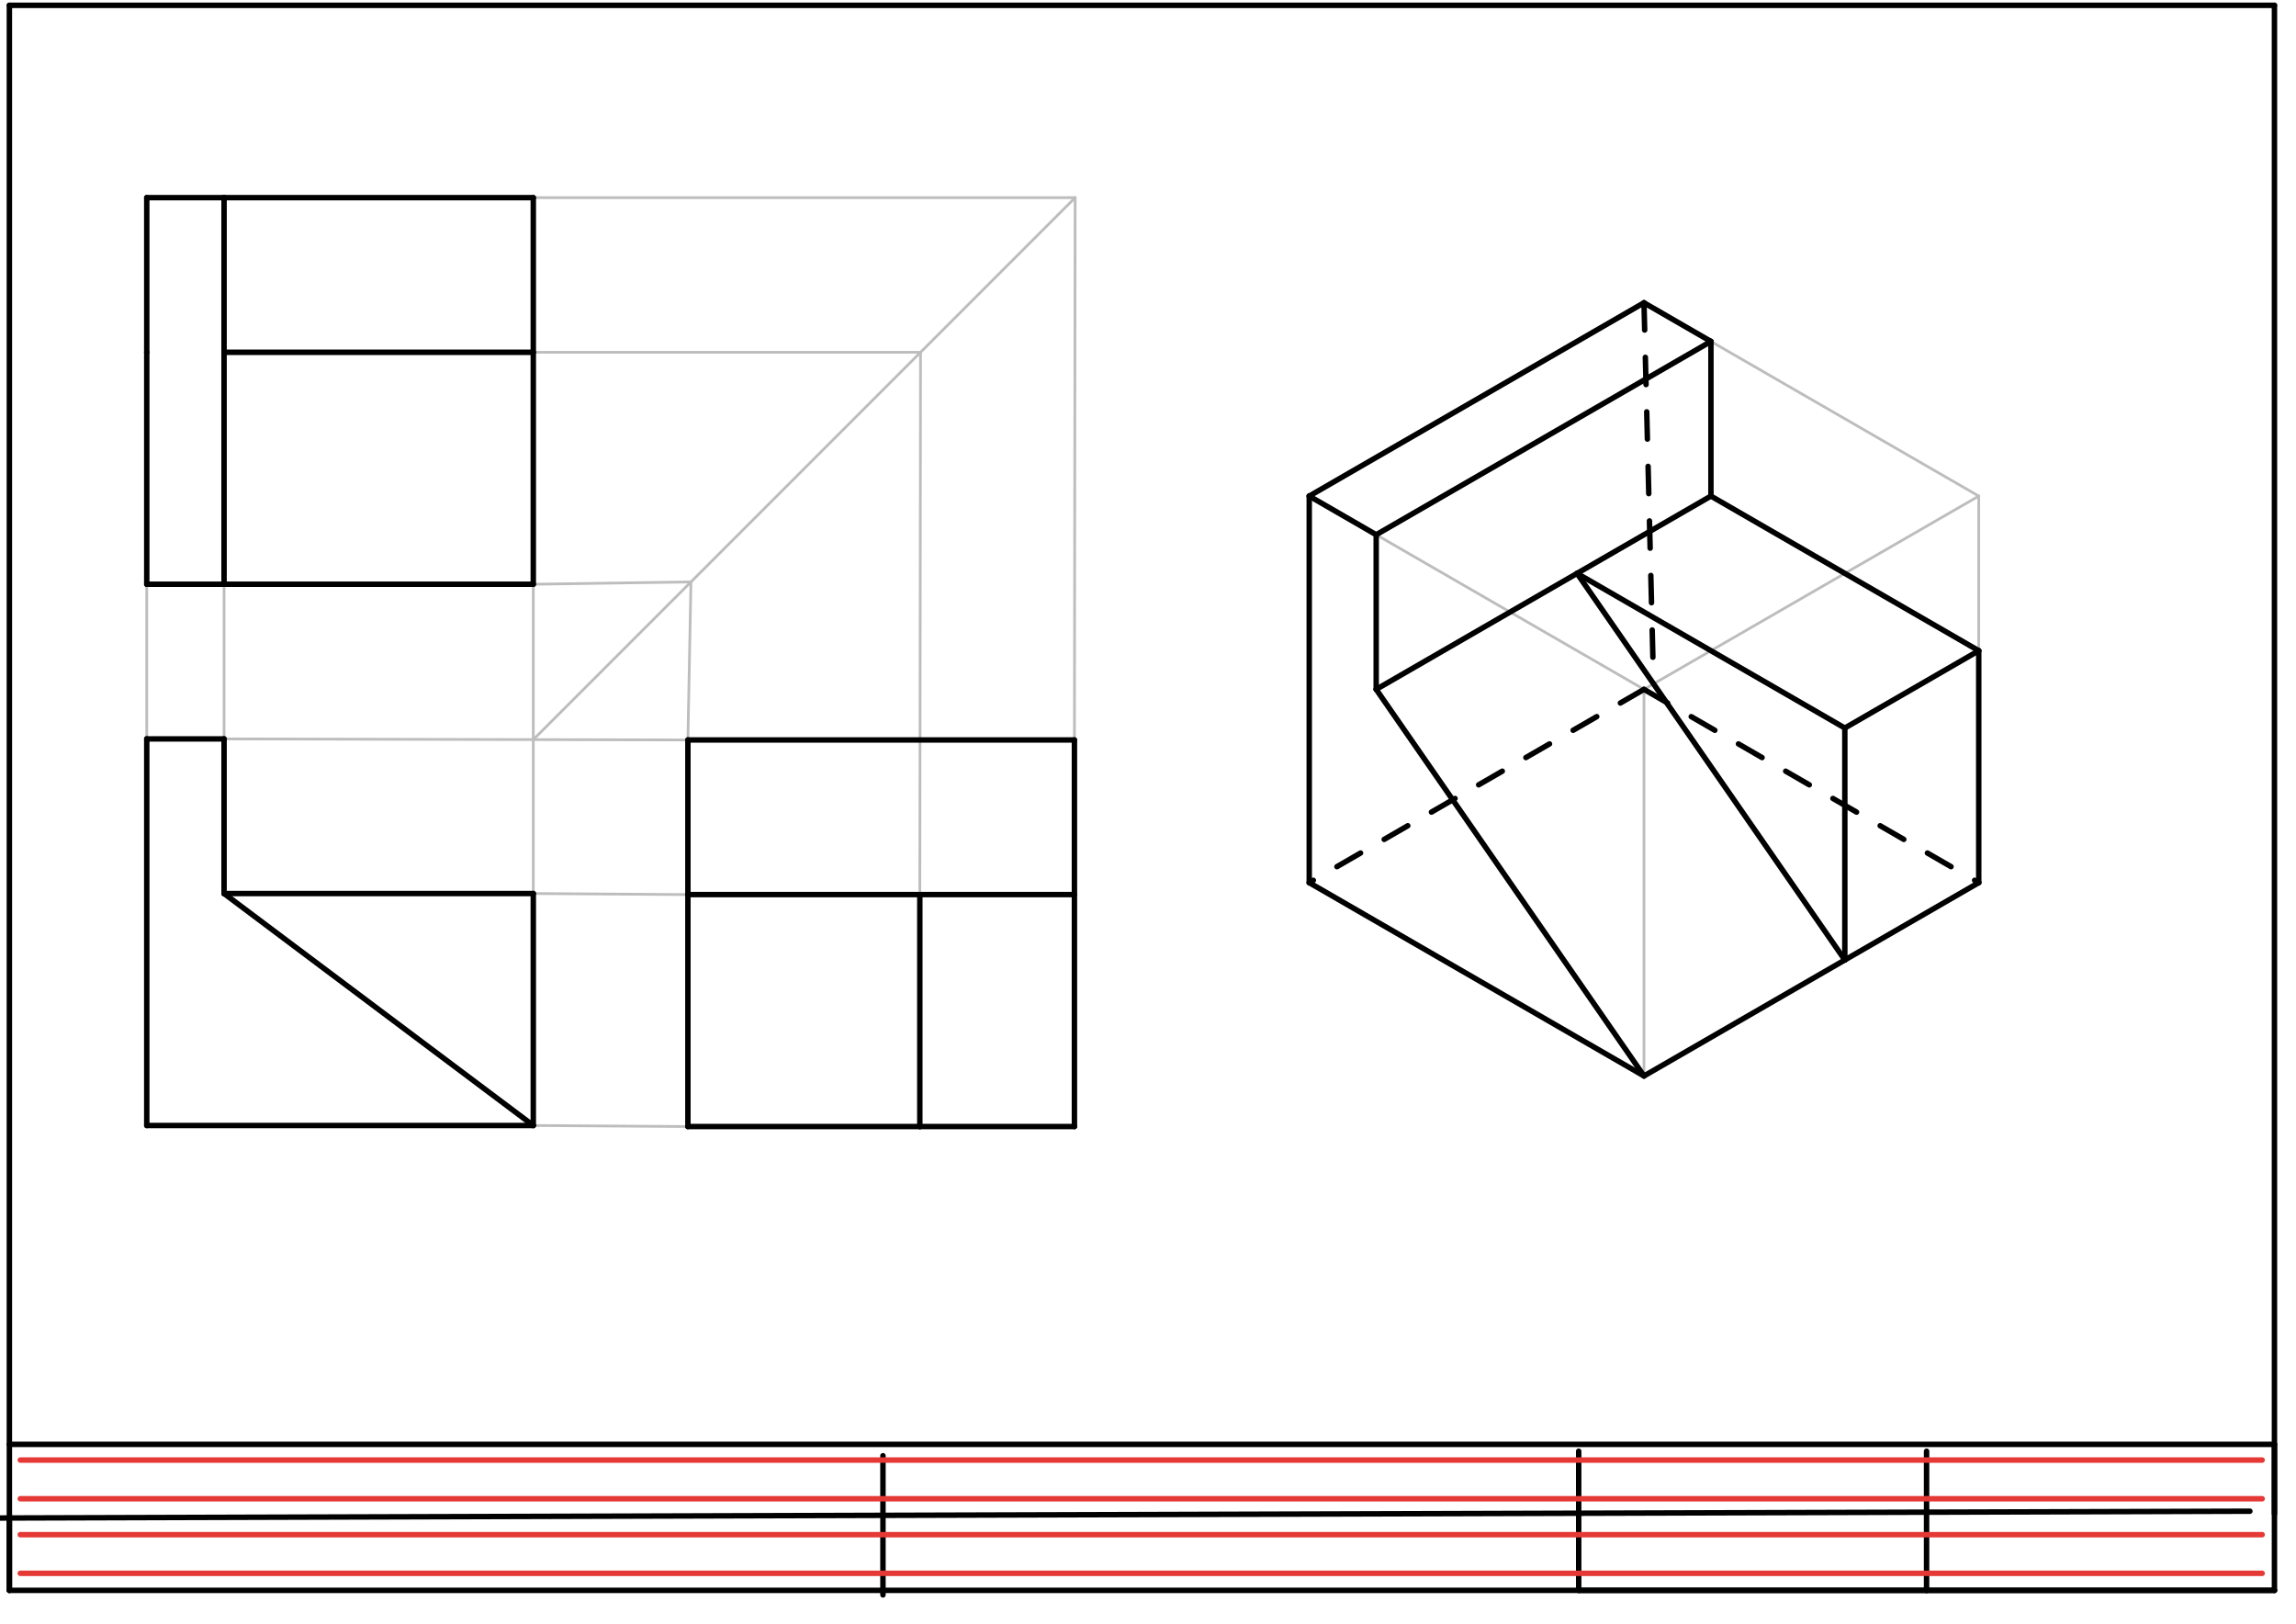 <svg xmlns="http://www.w3.org/2000/svg" class="svg--1it" height="100%" preserveAspectRatio="xMidYMid meet" viewBox="0 0 841.89 595.276" width="100%"><defs><marker id="marker-arrow" markerHeight="16" markerUnits="userSpaceOnUse" markerWidth="24" orient="auto-start-reverse" refX="24" refY="4" viewBox="0 0 24 8"><path d="M 0 0 L 24 4 L 0 8 z" stroke="inherit"></path></marker></defs><g class="aux-layer--1FB"><g class="element--2qn"><line stroke="#BDBDBD" stroke-dasharray="none" stroke-linecap="round" stroke-width="1" x1="195.545" x2="195.545" y1="214.197" y2="327.583"></line></g><g class="element--2qn"><line stroke="#BDBDBD" stroke-dasharray="none" stroke-linecap="round" stroke-width="1" x1="82.159" x2="82.159" y1="214.197" y2="270.89"></line></g><g class="element--2qn"><line stroke="#BDBDBD" stroke-dasharray="none" stroke-linecap="round" stroke-width="1" x1="53.812" x2="53.812" y1="214.197" y2="270.89"></line></g><g class="element--2qn"><line stroke="#BDBDBD" stroke-dasharray="none" stroke-linecap="round" stroke-width="1" x1="82.159" x2="252.236" y1="270.89" y2="271.281"></line></g><g class="element--2qn"><line stroke="#BDBDBD" stroke-dasharray="none" stroke-linecap="round" stroke-width="1" x1="195.545" x2="252.236" y1="327.583" y2="327.974"></line></g><g class="element--2qn"><line stroke="#BDBDBD" stroke-dasharray="none" stroke-linecap="round" stroke-width="1" x1="195.545" x2="252.236" y1="412.622" y2="413.013"></line></g><g class="element--2qn"><line stroke="#BDBDBD" stroke-dasharray="none" stroke-linecap="round" stroke-width="1" x1="393.969" x2="394.23" y1="271.281" y2="72.465"></line></g><g class="element--2qn"><line stroke="#BDBDBD" stroke-dasharray="none" stroke-linecap="round" stroke-width="1" x1="195.545" x2="253.352" y1="214.197" y2="213.344"></line></g><g class="element--2qn"><line stroke="#BDBDBD" stroke-dasharray="none" stroke-linecap="round" stroke-width="1" x1="252.236" x2="253.352" y1="271.281" y2="213.344"></line></g><g class="element--2qn"><line stroke="#BDBDBD" stroke-dasharray="none" stroke-linecap="round" stroke-width="1" x1="337.276" x2="337.538" y1="327.974" y2="129.158"></line></g><g class="element--2qn"><line stroke="#BDBDBD" stroke-dasharray="none" stroke-linecap="round" stroke-width="1" x1="337.538" x2="195.545" y1="129.158" y2="129.158"></line></g><g class="element--2qn"><line stroke="#BDBDBD" stroke-dasharray="none" stroke-linecap="round" stroke-width="1" x1="394.23" x2="195.545" y1="72.465" y2="72.465"></line></g><g class="element--2qn"><line stroke="#BDBDBD" stroke-dasharray="none" stroke-linecap="round" stroke-width="1" x1="195.545" x2="394.23" y1="271.15" y2="72.465"></line></g><g class="element--2qn"><line stroke="#BDBDBD" stroke-dasharray="none" stroke-linecap="round" stroke-width="1" x1="602.812" x2="725.556" y1="394.465" y2="323.599"></line></g><g class="element--2qn"><line stroke="#BDBDBD" stroke-dasharray="none" stroke-linecap="round" stroke-width="1" x1="602.812" x2="480.069" y1="394.465" y2="323.599"></line></g><g class="element--2qn"><line stroke="#BDBDBD" stroke-dasharray="none" stroke-linecap="round" stroke-width="1" x1="602.812" x2="602.812" y1="394.465" y2="252.733"></line></g><g class="element--2qn"><line stroke="#BDBDBD" stroke-dasharray="none" stroke-linecap="round" stroke-width="1" x1="602.812" x2="725.556" y1="252.733" y2="181.866"></line></g><g class="element--2qn"><line stroke="#BDBDBD" stroke-dasharray="none" stroke-linecap="round" stroke-width="1" x1="725.556" x2="725.556" y1="323.599" y2="181.866"></line></g><g class="element--2qn"><line stroke="#BDBDBD" stroke-dasharray="none" stroke-linecap="round" stroke-width="1" x1="480.069" x2="480.069" y1="323.599" y2="181.866"></line></g><g class="element--2qn"><line stroke="#BDBDBD" stroke-dasharray="none" stroke-linecap="round" stroke-width="1" x1="480.069" x2="602.812" y1="181.866" y2="252.733"></line></g><g class="element--2qn"><line stroke="#BDBDBD" stroke-dasharray="none" stroke-linecap="round" stroke-width="1" x1="725.556" x2="602.812" y1="181.866" y2="111"></line></g><g class="element--2qn"><line stroke="#BDBDBD" stroke-dasharray="none" stroke-linecap="round" stroke-width="1" x1="602.812" x2="480.069" y1="111" y2="181.866"></line></g><g class="element--2qn"><line stroke="#BDBDBD" stroke-dasharray="none" stroke-linecap="round" stroke-width="1" x1="480.069" x2="504.617" y1="181.866" y2="196.04"></line></g><g class="element--2qn"><line stroke="#BDBDBD" stroke-dasharray="none" stroke-linecap="round" stroke-width="1" x1="504.617" x2="504.617" y1="196.04" y2="252.733"></line></g><g class="element--2qn"><line stroke="#BDBDBD" stroke-dasharray="none" stroke-linecap="round" stroke-width="1" x1="504.617" x2="602.812" y1="252.733" y2="394.465"></line></g><g class="element--2qn"><line stroke="#BDBDBD" stroke-dasharray="none" stroke-linecap="round" stroke-width="1" x1="504.617" x2="627.361" y1="196.04" y2="125.174"></line></g><g class="element--2qn"><line stroke="#BDBDBD" stroke-dasharray="none" stroke-linecap="round" stroke-width="1" x1="627.361" x2="627.361" y1="125.174" y2="181.866"></line></g><g class="element--2qn"><line stroke="#BDBDBD" stroke-dasharray="none" stroke-linecap="round" stroke-width="1" x1="627.361" x2="504.617" y1="181.866" y2="252.733"></line></g><g class="element--2qn"><line stroke="#BDBDBD" stroke-dasharray="none" stroke-linecap="round" stroke-width="1" x1="627.361" x2="725.556" y1="181.866" y2="238.559"></line></g><g class="element--2qn"><line stroke="#BDBDBD" stroke-dasharray="none" stroke-linecap="round" stroke-width="1" x1="725.556" x2="676.459" y1="238.559" y2="266.906"></line></g><g class="element--2qn"><line stroke="#BDBDBD" stroke-dasharray="none" stroke-linecap="round" stroke-width="1" x1="676.459" x2="676.459" y1="266.906" y2="351.945"></line></g><g class="element--2qn"><line stroke="#BDBDBD" stroke-dasharray="none" stroke-linecap="round" stroke-width="1" x1="676.459" x2="578.264" y1="266.906" y2="210.213"></line></g><g class="element--2qn"><line stroke="#BDBDBD" stroke-dasharray="none" stroke-linecap="round" stroke-width="1" x1="578.264" x2="676.459" y1="210.213" y2="351.945"></line></g></g><g class="main-layer--3Vd"><g class="element--2qn"><line stroke="#000000" stroke-dasharray="none" stroke-linecap="round" stroke-width="2" x1="3.438" x2="833.989" y1="1.953" y2="1.953"></line></g><g class="element--2qn"><line stroke="#000000" stroke-dasharray="none" stroke-linecap="round" stroke-width="2" x1="833.989" x2="833.989" y1="1.953" y2="583.055"></line></g><g class="element--2qn"><line stroke="#000000" stroke-dasharray="none" stroke-linecap="round" stroke-width="2" x1="833.989" x2="3.438" y1="583.055" y2="583.055"></line></g><g class="element--2qn"><line stroke="#000000" stroke-dasharray="none" stroke-linecap="round" stroke-width="2" x1="3.438" x2="3.438" y1="583.055" y2="1.953"></line></g><g class="element--2qn"><line stroke="#000000" stroke-dasharray="none" stroke-linecap="round" stroke-width="2" x1="3.438" x2="3.438" y1="583.055" y2="557.544"></line></g><g class="element--2qn"><line stroke="#000000" stroke-dasharray="none" stroke-linecap="round" stroke-width="2" x1="-5.562" x2="824.985" y1="556.544" y2="554.033"></line></g><g class="element--2qn"><line stroke="#000000" stroke-dasharray="none" stroke-linecap="round" stroke-width="2" x1="833.985" x2="833.985" y1="555.033" y2="529.521"></line></g><g class="element--2qn"><line stroke="#000000" stroke-dasharray="none" stroke-linecap="round" stroke-width="2" x1="833.985" x2="3.434" y1="529.521" y2="529.521"></line></g><g class="element--2qn"><line stroke="#000000" stroke-dasharray="none" stroke-linecap="round" stroke-width="2" x1="833.989" x2="706.43" y1="583.055" y2="583.055"></line></g><g class="element--2qn"><line stroke="#000000" stroke-dasharray="none" stroke-linecap="round" stroke-width="2" x1="706.43" x2="706.43" y1="583.055" y2="532.032"></line></g><g class="element--2qn"><line stroke="#000000" stroke-dasharray="none" stroke-linecap="round" stroke-width="2" x1="706.43" x2="578.871" y1="583.055" y2="583.055"></line></g><g class="element--2qn"><line stroke="#000000" stroke-dasharray="none" stroke-linecap="round" stroke-width="2" x1="578.871" x2="578.871" y1="583.055" y2="532.032"></line></g><g class="element--2qn"><line stroke="#000000" stroke-dasharray="none" stroke-linecap="round" stroke-width="2" x1="323.758" x2="323.758" y1="584.722" y2="533.699"></line></g><g class="element--2qn"><line stroke="#E53935" stroke-dasharray="none" stroke-linecap="round" stroke-width="2" x1="7.438" x2="829.485" y1="535.286" y2="535.286"></line></g><g class="element--2qn"><line stroke="#E53935" stroke-dasharray="none" stroke-linecap="round" stroke-width="2" x1="829.485" x2="7.437" y1="549.46" y2="549.46"></line></g><g class="element--2qn"><line stroke="#E53935" stroke-dasharray="none" stroke-linecap="round" stroke-width="2" x1="829.485" x2="7.438" y1="562.633" y2="562.633"></line></g><g class="element--2qn"><line stroke="#E53935" stroke-dasharray="none" stroke-linecap="round" stroke-width="2" x1="829.485" x2="7.438" y1="576.806" y2="576.806"></line></g><g class="element--2qn"><line stroke="#000000" stroke-dasharray="none" stroke-linecap="round" stroke-width="2" x1="53.812" x2="53.812" y1="72.465" y2="129.158"></line></g><g class="element--2qn"><line stroke="#000000" stroke-dasharray="none" stroke-linecap="round" stroke-width="2" x1="53.812" x2="53.812" y1="129.158" y2="214.197"></line></g><g class="element--2qn"><line stroke="#000000" stroke-dasharray="none" stroke-linecap="round" stroke-width="2" x1="53.812" x2="82.159" y1="72.465" y2="72.465"></line></g><g class="element--2qn"><line stroke="#000000" stroke-dasharray="none" stroke-linecap="round" stroke-width="2" x1="82.159" x2="82.159" y1="72.465" y2="129.158"></line></g><g class="element--2qn"><line stroke="#000000" stroke-dasharray="none" stroke-linecap="round" stroke-width="2" x1="82.159" x2="82.159" y1="129.158" y2="214.197"></line></g><g class="element--2qn"><line stroke="#000000" stroke-dasharray="none" stroke-linecap="round" stroke-width="2" x1="82.159" x2="53.812" y1="214.197" y2="214.197"></line></g><g class="element--2qn"><line stroke="#000000" stroke-dasharray="none" stroke-linecap="round" stroke-width="2" x1="82.159" x2="195.545" y1="72.465" y2="72.465"></line></g><g class="element--2qn"><line stroke="#000000" stroke-dasharray="none" stroke-linecap="round" stroke-width="2" x1="195.545" x2="195.545" y1="72.465" y2="214.197"></line></g><g class="element--2qn"><line stroke="#000000" stroke-dasharray="none" stroke-linecap="round" stroke-width="2" x1="195.545" x2="82.159" y1="214.197" y2="214.197"></line></g><g class="element--2qn"><line stroke="#000000" stroke-dasharray="none" stroke-linecap="round" stroke-width="2" x1="82.159" x2="195.545" y1="129.158" y2="129.158"></line></g><g class="element--2qn"><line stroke="#000000" stroke-dasharray="none" stroke-linecap="round" stroke-width="2" x1="53.812" x2="82.159" y1="270.89" y2="270.89"></line></g><g class="element--2qn"><line stroke="#000000" stroke-dasharray="none" stroke-linecap="round" stroke-width="2" x1="82.159" x2="82.159" y1="270.89" y2="327.583"></line></g><g class="element--2qn"><line stroke="#000000" stroke-dasharray="none" stroke-linecap="round" stroke-width="2" x1="53.812" x2="53.812" y1="270.89" y2="412.622"></line></g><g class="element--2qn"><line stroke="#000000" stroke-dasharray="none" stroke-linecap="round" stroke-width="2" x1="53.812" x2="195.545" y1="412.622" y2="412.622"></line></g><g class="element--2qn"><line stroke="#000000" stroke-dasharray="none" stroke-linecap="round" stroke-width="2" x1="82.159" x2="195.545" y1="327.583" y2="412.622"></line></g><g class="element--2qn"><line stroke="#000000" stroke-dasharray="none" stroke-linecap="round" stroke-width="2" x1="195.545" x2="195.545" y1="412.622" y2="327.583"></line></g><g class="element--2qn"><line stroke="#000000" stroke-dasharray="none" stroke-linecap="round" stroke-width="2" x1="195.545" x2="82.159" y1="327.583" y2="327.583"></line></g><g class="element--2qn"><line stroke="#000000" stroke-dasharray="none" stroke-linecap="round" stroke-width="2" x1="252.236" x2="252.236" y1="413.013" y2="327.974"></line></g><g class="element--2qn"><line stroke="#000000" stroke-dasharray="none" stroke-linecap="round" stroke-width="2" x1="252.236" x2="252.236" y1="327.974" y2="271.281"></line></g><g class="element--2qn"><line stroke="#000000" stroke-dasharray="none" stroke-linecap="round" stroke-width="2" x1="252.236" x2="393.969" y1="271.281" y2="271.281"></line></g><g class="element--2qn"><line stroke="#000000" stroke-dasharray="none" stroke-linecap="round" stroke-width="2" x1="393.969" x2="393.969" y1="271.281" y2="413.013"></line></g><g class="element--2qn"><line stroke="#000000" stroke-dasharray="none" stroke-linecap="round" stroke-width="2" x1="252.236" x2="393.969" y1="327.974" y2="327.974"></line></g><g class="element--2qn"><line stroke="#000000" stroke-dasharray="none" stroke-linecap="round" stroke-width="2" x1="393.969" x2="337.276" y1="413.013" y2="413.013"></line></g><g class="element--2qn"><line stroke="#000000" stroke-dasharray="none" stroke-linecap="round" stroke-width="2" x1="337.276" x2="337.276" y1="413.013" y2="327.974"></line></g><g class="element--2qn"><line stroke="#000000" stroke-dasharray="none" stroke-linecap="round" stroke-width="2" x1="337.276" x2="252.236" y1="413.013" y2="413.013"></line></g><g class="element--2qn"><line stroke="#000000" stroke-dasharray="none" stroke-linecap="round" stroke-width="2" x1="480.069" x2="504.617" y1="181.866" y2="196.04"></line></g><g class="element--2qn"><line stroke="#000000" stroke-dasharray="none" stroke-linecap="round" stroke-width="2" x1="504.617" x2="504.617" y1="196.04" y2="252.733"></line></g><g class="element--2qn"><line stroke="#000000" stroke-dasharray="none" stroke-linecap="round" stroke-width="2" x1="504.617" x2="602.812" y1="252.733" y2="394.465"></line></g><g class="element--2qn"><line stroke="#000000" stroke-dasharray="none" stroke-linecap="round" stroke-width="2" x1="602.812" x2="480.069" y1="394.465" y2="323.599"></line></g><g class="element--2qn"><line stroke="#000000" stroke-dasharray="none" stroke-linecap="round" stroke-width="2" x1="480.069" x2="480.069" y1="181.866" y2="323.599"></line></g><g class="element--2qn"><line stroke="#000000" stroke-dasharray="none" stroke-linecap="round" stroke-width="2" x1="480.069" x2="602.812" y1="181.866" y2="111"></line></g><g class="element--2qn"><line stroke="#000000" stroke-dasharray="none" stroke-linecap="round" stroke-width="2" x1="602.812" x2="627.361" y1="111" y2="125.174"></line></g><g class="element--2qn"><line stroke="#000000" stroke-dasharray="none" stroke-linecap="round" stroke-width="2" x1="627.361" x2="504.617" y1="125.174" y2="196.04"></line></g><g class="element--2qn"><line stroke="#000000" stroke-dasharray="none" stroke-linecap="round" stroke-width="2" x1="627.361" x2="627.361" y1="125.174" y2="181.866"></line></g><g class="element--2qn"><line stroke="#000000" stroke-dasharray="none" stroke-linecap="round" stroke-width="2" x1="627.361" x2="504.617" y1="181.866" y2="252.733"></line></g><g class="element--2qn"><line stroke="#000000" stroke-dasharray="none" stroke-linecap="round" stroke-width="2" x1="627.361" x2="725.556" y1="181.866" y2="238.559"></line></g><g class="element--2qn"><line stroke="#000000" stroke-dasharray="none" stroke-linecap="round" stroke-width="2" x1="725.556" x2="676.459" y1="238.559" y2="266.906"></line></g><g class="element--2qn"><line stroke="#000000" stroke-dasharray="none" stroke-linecap="round" stroke-width="2" x1="676.459" x2="578.264" y1="266.906" y2="210.213"></line></g><g class="element--2qn"><line stroke="#000000" stroke-dasharray="none" stroke-linecap="round" stroke-width="2" x1="725.556" x2="725.556" y1="238.559" y2="323.599"></line></g><g class="element--2qn"><line stroke="#000000" stroke-dasharray="none" stroke-linecap="round" stroke-width="2" x1="725.556" x2="676.459" y1="323.599" y2="351.945"></line></g><g class="element--2qn"><line stroke="#000000" stroke-dasharray="none" stroke-linecap="round" stroke-width="2" x1="676.459" x2="676.459" y1="351.945" y2="266.906"></line></g><g class="element--2qn"><line stroke="#000000" stroke-dasharray="none" stroke-linecap="round" stroke-width="2" x1="676.459" x2="578.264" y1="351.945" y2="210.213"></line></g><g class="element--2qn"><line stroke="#000000" stroke-dasharray="none" stroke-linecap="round" stroke-width="2" x1="676.459" x2="602.812" y1="351.945" y2="394.465"></line></g><g class="element--2qn"><line stroke="#000000" stroke-dasharray="10" stroke-linecap="round" stroke-width="2" x1="602.812" x2="606.319" y1="111" y2="250.708"></line></g><g class="element--2qn"><line stroke="#000000" stroke-dasharray="10" stroke-linecap="round" stroke-width="2" x1="602.812" x2="480.069" y1="252.733" y2="323.599"></line></g><g class="element--2qn"><line stroke="#000000" stroke-dasharray="10" stroke-linecap="round" stroke-width="2" x1="602.812" x2="725.556" y1="252.733" y2="323.599"></line></g></g><g class="snaps-layer--2PT"></g><g class="temp-layer--rAP"></g></svg>